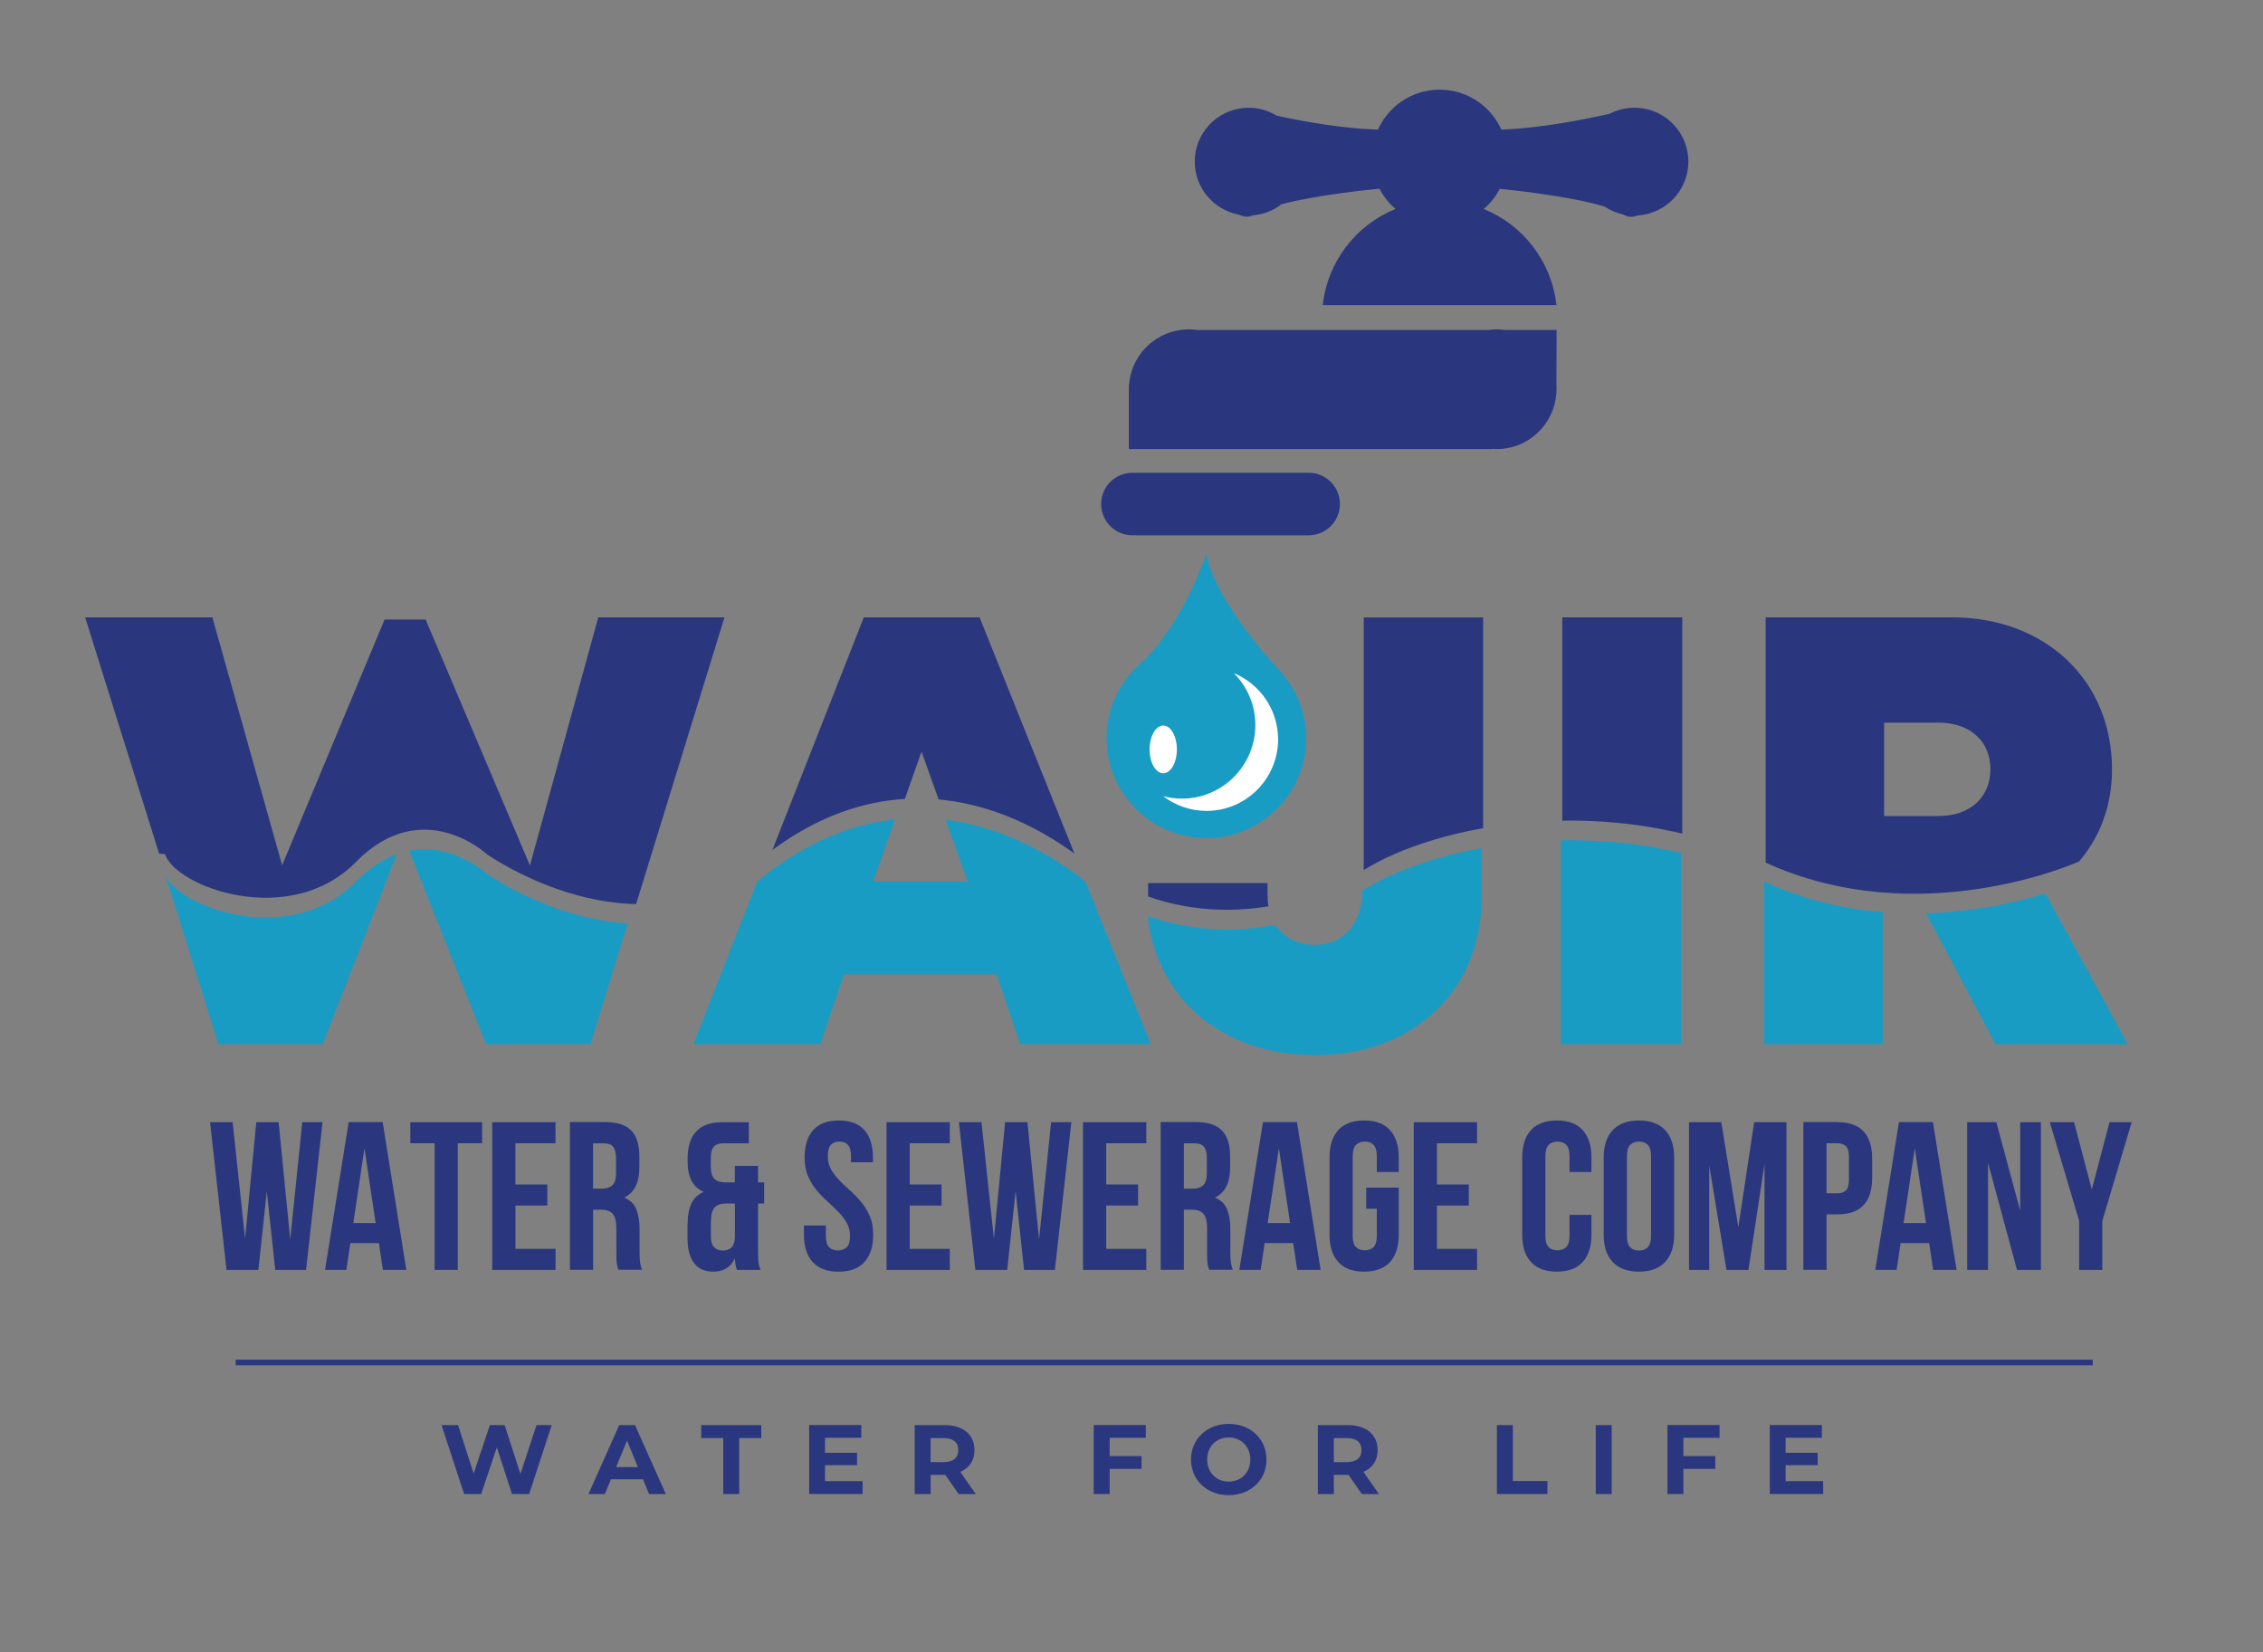 <?xml version="1.0" encoding="UTF-8"?> <!-- Generator: Adobe Illustrator 23.0.3, SVG Export Plug-In . SVG Version: 6.00 Build 0) --> <svg xmlns="http://www.w3.org/2000/svg" xmlns:xlink="http://www.w3.org/1999/xlink" version="1.1" id="Layer_1" x="0px" y="0px" viewBox="0 0 400 292" style="enable-background:new 0 0 400 292;" xml:space="preserve"><rect x="0" y="0" width="400" height="292" fill="#808080" stroke="none"/> <style type="text/css"> .st0{fill:#2A377E;} .st1{fill:#189CC4;} .st2{fill:#FFFFFF;} .st3{fill:none;stroke:#2A377E;stroke-miterlimit:10;} .st4{clip-path:url(#SVGID_2_);fill:#189CC4;} .st5{clip-path:url(#SVGID_4_);fill:#2A377E;} </style> <g> <g> <path class="st0" d="M275.11,68.25l0.03-9.93H266c-0.47-0.06-0.95-0.11-1.44-0.11s-0.97,0.05-1.44,0.11h-51.48 c-0.35-0.05-0.7-0.08-1.06-0.1c-0.15-0.01-0.31-0.01-0.46-0.01c-0.49,0-0.97,0.05-1.44,0.11h-0.04l-0.01,0.01 c-4.87,0.69-8.67,4.68-9.06,9.64l-0.04,0.04v11.37h64.2l0.04-0.04c0.26,0.02,0.51,0.04,0.77,0.04c5.6,0,10.17-4.35,10.55-9.86 l0.01-0.01v-0.11c0.01-0.2,0.03-0.41,0.03-0.61C275.14,68.61,275.12,68.43,275.11,68.25"></path> <path class="st0" d="M298.43,28.56c0-5.12-4.04-9.3-9.11-9.51c-0.14-0.01-0.28-0.01-0.42-0.01c-1.57,0-3.05,0.39-4.36,1.06 c-4.72,1.07-12.47,2.59-19.17,2.8c-1.81-4.01-5.75-6.84-10.38-7.04c-0.17-0.01-0.35-0.01-0.52-0.01c-4.86,0-9.04,2.9-10.91,7.06 c-6.08-0.16-13.07-1.42-17.89-2.46c-1.34-0.82-2.88-1.32-4.54-1.39c-0.14-0.01-0.28-0.01-0.42-0.01c-0.26,0-0.52,0.02-0.78,0.04 c-0.1-0.02-0.15-0.04-0.15-0.04c-0.02,0.02-0.04,0.03-0.06,0.05c-4.8,0.49-8.54,4.54-8.54,9.47c0,4.65,3.34,8.52,7.75,9.35 c0.85,0.43,1.73,0.51,2.52,0.14c1.91-0.15,3.66-0.86,5.09-1.97c6.26-1.63,15.56-2.58,17.29-2.74c0.71,1.37,1.68,2.58,2.84,3.58 c-6.95,2.82-12.03,9.27-12.86,17.01h41.3c-0.83-7.73-5.91-14.18-12.85-17c1.16-0.99,2.12-2.2,2.83-3.56 c2.42,0.24,12.65,1.32,18.57,3.15c0.97,0.64,2.06,1.11,3.24,1.37c0,0,0,0,0,0c0.78,0.51,1.66,0.53,2.53,0.19 C294.44,37.79,298.43,33.65,298.43,28.56"></path> <path class="st0" d="M231.31,83.56h-30.62v0.03c-0.17-0.02-0.35-0.03-0.53-0.03c-3.05,0-5.53,2.48-5.53,5.53 c0,3.05,2.48,5.53,5.53,5.53c0.18,0,0.35-0.01,0.53-0.03v0.03h30.62c3.05,0,5.53-2.48,5.53-5.53 C236.84,86.04,234.36,83.56,231.31,83.56"></path> </g> <g> <path class="st1" d="M226.43,118.82C226.43,118.82,226.43,118.81,226.43,118.82c0.01-0.01-11.47-11.91-13.2-20.91 c0,0-3.64,11.19-10.82,18.68c-0.83,0.64-1.59,1.36-2.29,2.13c-0.03,0.03-0.06,0.06-0.1,0.09l0.01,0.01 c-2.76,3.11-4.44,7.19-4.44,11.67c0,9.74,7.9,17.64,17.64,17.64c9.74,0,17.64-7.9,17.64-17.64 C230.87,126.01,229.18,121.93,226.43,118.82"></path> <path class="st2" d="M208.02,132.46c0,2.33-1.08,4.22-2.41,4.22c-1.33,0-2.41-1.89-2.41-4.22c0-2.33,1.08-4.22,2.41-4.22 C206.94,128.24,208.02,130.13,208.02,132.46"></path> <path class="st2" d="M218.09,118.98c2.35,2.35,3.8,5.59,3.8,9.18c0,7.18-5.82,13-13,13c-1.15,0-2.26-0.16-3.32-0.45 c2.13,1.63,4.79,2.62,7.68,2.62c6.99,0,12.66-5.67,12.66-12.66C225.9,125.4,222.68,120.89,218.09,118.98"></path> </g> <g> <path class="st0" d="M47.16,210.55l-1.49,13.92h-5.63l-2.91-26.12h3.99l2.2,20.59l1.98-20.59h3.95l2.05,20.74l2.13-20.74h3.58 l-2.91,26.12h-5.45L47.16,210.55z"></path> <path class="st0" d="M71.82,224.46h-4.14l-0.71-4.74h-5.04l-0.71,4.74h-3.77l4.18-26.12h6.01L71.82,224.46z M62.45,216.18h3.95 l-1.98-13.21L62.45,216.18z"></path> <path class="st0" d="M72.53,198.35h12.68v3.73h-4.29v22.38h-4.1v-22.38h-4.29V198.35z"></path> <path class="st0" d="M91.11,209.36h5.63v3.73h-5.63v7.65h7.09v3.73H87v-26.12h11.19v3.73h-7.09V209.36z"></path> <path class="st0" d="M109.31,224.46c-0.05-0.17-0.1-0.34-0.15-0.49c-0.05-0.15-0.09-0.33-0.13-0.56 c-0.04-0.22-0.06-0.51-0.07-0.86c-0.01-0.35-0.02-0.78-0.02-1.31v-4.1c0-1.22-0.21-2.08-0.63-2.57c-0.42-0.5-1.11-0.75-2.05-0.75 h-1.42v10.63h-4.1v-26.12h6.19c2.14,0,3.69,0.5,4.64,1.49c0.96,1,1.44,2.5,1.44,4.51v2.05c0,2.69-0.9,4.45-2.69,5.3 c1.04,0.42,1.76,1.11,2.15,2.07c0.39,0.96,0.58,2.12,0.58,3.49v4.03c0,0.65,0.02,1.21,0.07,1.7c0.05,0.49,0.17,0.98,0.37,1.47 H109.31z M104.83,202.08v8.02h1.6c0.77,0,1.37-0.2,1.81-0.6c0.44-0.4,0.65-1.12,0.65-2.16v-2.57c0-0.95-0.17-1.63-0.5-2.05 c-0.34-0.42-0.86-0.63-1.59-0.63H104.83z"></path> <path class="st0" d="M121.55,216.15c0-1.34,0.22-2.48,0.65-3.41c0.43-0.93,1.16-1.62,2.18-2.07c-1.89-0.8-2.84-2.59-2.84-5.37 v-0.49c0-2.11,0.5-3.72,1.51-4.81c1.01-1.09,2.54-1.64,4.61-1.64h4.7v3.73h-4.63c-0.65,0-1.16,0.19-1.53,0.56 c-0.37,0.37-0.56,1.03-0.56,1.98v1.6c0,1.04,0.22,1.77,0.65,2.16c0.44,0.4,1.04,0.6,1.81,0.6h1.79v-2.91h4.1v2.91h1.08v3.73h-1.08 v8.58c0,0.65,0.02,1.21,0.07,1.7c0.05,0.49,0.17,0.98,0.37,1.47h-4.18c-0.1-0.27-0.17-0.54-0.22-0.8 c-0.05-0.26-0.1-0.68-0.15-1.25c-0.72,1.57-1.99,2.35-3.81,2.35c-1.52,0-2.66-0.51-3.41-1.53c-0.76-1.02-1.14-2.5-1.14-4.44 V216.15z M125.65,218.46c0,0.95,0.19,1.61,0.58,2c0.39,0.39,0.9,0.58,1.55,0.58c0.62,0,1.12-0.17,1.49-0.52 c0.37-0.35,0.58-0.93,0.63-1.75v-6.04h-1.57c-0.95,0-1.63,0.25-2.05,0.75c-0.42,0.5-0.63,1.36-0.63,2.57V218.46z"></path> <path class="st0" d="M142.22,204.62c0-2.11,0.5-3.74,1.51-4.87c1.01-1.13,2.52-1.7,4.53-1.7s3.53,0.57,4.53,1.7 c1.01,1.13,1.51,2.75,1.51,4.87v0.82h-3.88v-1.08c0-0.95-0.18-1.61-0.54-2c-0.36-0.39-0.86-0.58-1.51-0.58 c-0.65,0-1.15,0.19-1.51,0.58c-0.36,0.39-0.54,1.05-0.54,2c0,0.89,0.2,1.68,0.6,2.37c0.4,0.68,0.9,1.33,1.49,1.94 c0.6,0.61,1.24,1.22,1.92,1.83c0.68,0.61,1.32,1.27,1.92,2c0.6,0.72,1.09,1.54,1.49,2.46c0.4,0.92,0.6,2,0.6,3.25 c0,2.11-0.52,3.74-1.55,4.87c-1.03,1.13-2.56,1.7-4.57,1.7s-3.54-0.57-4.57-1.7c-1.03-1.13-1.55-2.75-1.55-4.87v-1.6h3.88v1.87 c0,0.95,0.19,1.6,0.58,1.98c0.39,0.37,0.9,0.56,1.55,0.56c0.65,0,1.16-0.19,1.55-0.56c0.39-0.37,0.58-1.03,0.58-1.98 c0-0.9-0.2-1.68-0.6-2.37c-0.4-0.68-0.9-1.33-1.49-1.94c-0.6-0.61-1.24-1.22-1.92-1.83s-1.32-1.27-1.92-2 c-0.6-0.72-1.09-1.54-1.49-2.46C142.42,206.94,142.22,205.86,142.22,204.62z"></path> <path class="st0" d="M160.8,209.36h5.63v3.73h-5.63v7.65h7.09v3.73h-11.19v-26.12h11.19v3.73h-7.09V209.36z"></path> <path class="st0" d="M179.52,210.55l-1.49,13.92h-5.63l-2.91-26.12h3.99l2.2,20.59l1.98-20.59h3.95l2.05,20.74l2.13-20.74h3.58 l-2.91,26.12h-5.45L179.52,210.55z"></path> <path class="st0" d="M195.53,209.36h5.63v3.73h-5.63v7.65h7.09v3.73h-11.19v-26.12h11.19v3.73h-7.09V209.36z"></path> <path class="st0" d="M213.73,224.46c-0.05-0.17-0.1-0.34-0.15-0.49c-0.05-0.15-0.09-0.33-0.13-0.56 c-0.04-0.22-0.06-0.51-0.07-0.86c-0.01-0.35-0.02-0.78-0.02-1.31v-4.1c0-1.22-0.21-2.08-0.63-2.57c-0.42-0.5-1.11-0.75-2.05-0.75 h-1.42v10.63h-4.1v-26.12h6.19c2.14,0,3.69,0.5,4.64,1.49c0.96,1,1.44,2.5,1.44,4.51v2.05c0,2.69-0.9,4.45-2.69,5.3 c1.04,0.42,1.76,1.11,2.15,2.07c0.39,0.96,0.58,2.12,0.58,3.49v4.03c0,0.65,0.02,1.21,0.08,1.7c0.05,0.49,0.17,0.98,0.37,1.47 H213.73z M209.26,202.08v8.02h1.6c0.77,0,1.37-0.2,1.81-0.6c0.43-0.4,0.65-1.12,0.65-2.16v-2.57c0-0.95-0.17-1.63-0.5-2.05 s-0.86-0.63-1.59-0.63H209.26z"></path> <path class="st0" d="M233.43,224.46h-4.14l-0.71-4.74h-5.04l-0.71,4.74h-3.77l4.18-26.12h6.01L233.43,224.46z M224.07,216.18h3.96 l-1.98-13.21L224.07,216.18z"></path> <path class="st0" d="M241.49,209.92h5.75v8.28c0,2.11-0.52,3.74-1.55,4.87c-1.03,1.13-2.55,1.7-4.57,1.7s-3.54-0.57-4.57-1.7 c-1.03-1.13-1.55-2.75-1.55-4.87v-13.58c0-2.11,0.52-3.74,1.55-4.87c1.03-1.13,2.56-1.7,4.57-1.7s3.54,0.57,4.57,1.7 c1.03,1.13,1.55,2.75,1.55,4.87v2.54h-3.88v-2.8c0-0.95-0.19-1.61-0.58-2c-0.39-0.39-0.9-0.58-1.55-0.58s-1.16,0.19-1.55,0.58 c-0.39,0.39-0.58,1.05-0.58,2v14.1c0,0.95,0.19,1.6,0.58,1.98c0.38,0.37,0.9,0.56,1.55,0.56s1.16-0.19,1.55-0.56 c0.38-0.37,0.58-1.03,0.58-1.98v-4.81h-1.87V209.92z"></path> <path class="st0" d="M253.99,209.36h5.63v3.73h-5.63v7.65h7.09v3.73h-11.19v-26.12h11.19v3.73h-7.09V209.36z"></path> <path class="st0" d="M281.3,214.73v3.47c0,2.11-0.52,3.74-1.55,4.87c-1.03,1.13-2.55,1.7-4.57,1.7s-3.54-0.57-4.57-1.7 c-1.03-1.13-1.55-2.75-1.55-4.87v-13.58c0-2.11,0.52-3.74,1.55-4.87c1.03-1.13,2.56-1.7,4.57-1.7s3.54,0.57,4.57,1.7 c1.03,1.13,1.55,2.75,1.55,4.87v2.54h-3.88v-2.8c0-0.95-0.19-1.61-0.58-2c-0.39-0.39-0.9-0.58-1.55-0.58s-1.16,0.19-1.55,0.58 c-0.39,0.39-0.58,1.05-0.58,2v14.1c0,0.95,0.19,1.6,0.58,1.98c0.38,0.37,0.9,0.56,1.55,0.56s1.16-0.19,1.55-0.56 c0.38-0.37,0.58-1.03,0.58-1.98v-3.73H281.3z"></path> <path class="st0" d="M283.46,204.62c0-2.11,0.54-3.74,1.6-4.87c1.07-1.13,2.61-1.7,4.63-1.7s3.56,0.57,4.63,1.7 c1.07,1.13,1.6,2.75,1.6,4.87v13.58c0,2.11-0.54,3.74-1.6,4.87c-1.07,1.13-2.61,1.7-4.63,1.7s-3.56-0.57-4.63-1.7 c-1.07-1.13-1.6-2.75-1.6-4.87V204.62z M287.57,218.46c0,0.95,0.19,1.61,0.58,2c0.38,0.39,0.9,0.58,1.55,0.58s1.16-0.19,1.55-0.58 c0.38-0.38,0.58-1.05,0.58-2v-14.1c0-0.95-0.19-1.61-0.58-2c-0.39-0.39-0.9-0.58-1.55-0.58s-1.16,0.19-1.55,0.58 c-0.39,0.39-0.58,1.05-0.58,2V218.46z"></path> <path class="st0" d="M307.26,216.89l2.8-18.54h5.71v26.12h-3.88v-18.73l-2.84,18.73h-3.88L302.12,206v18.47h-3.58v-26.12h5.71 L307.26,216.89z"></path> <path class="st0" d="M324.8,198.35c2.06,0,3.6,0.55,4.61,1.64c1.01,1.1,1.51,2.7,1.51,4.81v3.39c0,2.11-0.5,3.72-1.51,4.81 c-1.01,1.09-2.54,1.64-4.61,1.64h-1.94v9.81h-4.1v-26.12H324.8z M322.86,202.08v8.84h1.94c0.65,0,1.14-0.17,1.49-0.52 c0.35-0.35,0.52-0.99,0.52-1.94v-3.92c0-0.95-0.17-1.59-0.52-1.94c-0.35-0.35-0.85-0.52-1.49-0.52H322.86z"></path> <path class="st0" d="M345.84,224.46h-4.14l-0.71-4.74h-5.04l-0.71,4.74h-3.77l4.18-26.12h6.01L345.84,224.46z M336.47,216.18h3.96 l-1.98-13.21L336.47,216.18z"></path> <path class="st0" d="M351.4,205.55v18.92h-3.69v-26.12h5.15l4.22,15.63v-15.63h3.66v26.12h-4.22L351.4,205.55z"></path> <path class="st0" d="M367.51,215.81l-5.19-17.46h4.29l3.13,11.9l3.13-11.9h3.92l-5.19,17.46v8.66h-4.1V215.81z"></path> </g> <g> <path class="st0" d="M97.52,251.89l-3.99,12.19H90.5l-2.68-8.25l-2.77,8.25h-3.01l-4-12.19h2.93l2.75,8.57l2.87-8.57h2.61 l2.79,8.64l2.84-8.64H97.52z"></path> <path class="st0" d="M113.65,261.47h-5.66l-1.08,2.61h-2.89l5.43-12.19h2.79l5.45,12.19h-2.96L113.65,261.47z M112.76,259.32 l-1.93-4.67l-1.93,4.67H112.76z"></path> <path class="st0" d="M127.84,254.19h-3.9v-2.3h10.62v2.3h-3.9v9.89h-2.82V254.19z"></path> <path class="st0" d="M152.47,261.81v2.26h-9.44v-12.19h9.21v2.26h-6.41v2.65h5.66v2.19h-5.66v2.82H152.47z"></path> <path class="st0" d="M169.44,264.08l-2.35-3.39h-0.14h-2.45v3.39h-2.82v-12.19h5.28c3.26,0,5.29,1.69,5.29,4.42 c0,1.83-0.92,3.17-2.51,3.85l2.73,3.92H169.44z M166.79,254.19h-2.3v4.25h2.3c1.72,0,2.59-0.8,2.59-2.12 C169.39,254.97,168.52,254.19,166.79,254.19z"></path> <path class="st0" d="M196.14,254.15v3.22h5.64v2.26h-5.64v4.44h-2.82v-12.19h9.21v2.26H196.14z"></path> <path class="st0" d="M210.52,257.98c0-3.62,2.82-6.3,6.67-6.3c3.83,0,6.67,2.66,6.67,6.3s-2.84,6.3-6.67,6.3 C213.34,264.29,210.52,261.6,210.52,257.98z M221,257.98c0-2.32-1.64-3.9-3.81-3.9c-2.18,0-3.81,1.58-3.81,3.9s1.64,3.9,3.81,3.9 C219.36,261.88,221,260.3,221,257.98z"></path> <path class="st0" d="M240.71,264.08l-2.35-3.39h-0.14h-2.46v3.39h-2.82v-12.19h5.28c3.26,0,5.29,1.69,5.29,4.42 c0,1.83-0.92,3.17-2.51,3.85l2.73,3.92H240.71z M238.06,254.19h-2.3v4.25h2.3c1.72,0,2.59-0.8,2.59-2.12 C240.65,254.97,239.78,254.19,238.06,254.19z"></path> <path class="st0" d="M264.59,251.89h2.82v9.89h6.11v2.3h-8.93V251.89z"></path> <path class="st0" d="M282.06,251.89h2.82v12.19h-2.82V251.89z"></path> <path class="st0" d="M297.55,254.15v3.22h5.64v2.26h-5.64v4.44h-2.82v-12.19h9.21v2.26H297.55z"></path> <path class="st0" d="M322.26,261.81v2.26h-9.44v-12.19h9.21v2.26h-6.41v2.65h5.66v2.19h-5.66v2.82H322.26z"></path> </g> <line class="st3" x1="41.66" y1="240.83" x2="369.91" y2="240.83"></line> <g> <defs> <path id="SVGID_1_" d="M133.84,155.83c-21.12,17.55-47.8-1.38-47.8-1.38s-11.37-10.58-23.12,1.38 c-11.75,11.96-31.96,4.36-33.75-1.38v41.87H388v-40.49h-20.7c0,0-28.12,12.66-55.46,0c-27.35-12.66-58.03-6.72-71.04,1.6 c-13.01,8.32-33.56,10.5-48.92-1.6c-8.37-6.59-18.58-11.21-29.55-11.21C153.15,144.62,143.45,147.84,133.84,155.83"></path> </defs> <clipPath id="SVGID_2_"> <use xlink:href="#SVGID_1_" style="overflow:visible;"></use> </clipPath> <path class="st4" d="M340.37,161.3h-7.59v23.26h-20.95v-76.03h32.95c16.39,0,28.27,11.01,28.27,26.91 c0,9.33-4.56,16.97-12.07,21.47l15.1,27.65h-23.38L340.37,161.3z M332.78,143.66h9.57c5.85,0,9.22-3.53,9.22-8.28 c0-4.75-3.37-8.23-9.22-8.23h-9.57V143.66z"></path> <rect x="275.89" y="108.54" class="st4" width="21.22" height="76.03"></rect> <path class="st4" d="M202.68,158.5v-2.99h21.1v1.93c0,5.82,3.43,9.57,8.63,9.57c4.95,0,8.38-3.68,8.38-9.57v-48.89h21.1v49.96 c0,16.48-11.86,27.99-29.48,27.99C214.92,186.49,202.68,175.02,202.68,158.5"></path> <path class="st4" d="M176.15,172.22h-26.95l-4.21,12.35h-22.44l29.86-76.03h20.47l30.52,76.03h-23.06L176.15,172.22z M162.64,132.27l-8.33,23.56h16.74L162.64,132.27z"></path> <polygon class="st4" points="127.8,108.54 104.36,184.57 85.92,184.57 71.34,147.87 57.03,184.57 38.6,184.57 14.79,108.54 37.29,108.54 49.62,152.36 67.73,108.92 74.98,108.92 93.41,152.39 105.5,108.54 "></polygon> </g> <g> <defs> <path id="SVGID_3_" d="M11,98.26v51.2l18.17,1.51c1.8,5.74,22,13.33,33.75,1.38c11.75-11.96,23.12-1.38,23.12-1.38 s26.68,18.93,47.8,1.38c21.12-17.55,42.66-12.1,58.03,0c15.37,12.1,35.92,9.92,48.92,1.6c13.01-8.32,43.69-14.26,71.04-1.6 c27.35,12.66,55.46,0,55.46,0H388l-0.79-54.09H11z"></path> </defs> <clipPath id="SVGID_4_"> <use xlink:href="#SVGID_3_" style="overflow:visible;"></use> </clipPath> <polygon class="st5" points="128.06,109.12 104.62,185.15 86.18,185.15 71.59,148.45 57.29,185.15 38.85,185.15 15.05,109.12 37.54,109.12 49.87,152.94 67.98,109.5 75.23,109.5 93.67,152.97 105.75,109.12 "></polygon> <path class="st5" d="M176.41,172.8h-26.95l-4.21,12.35h-22.44l29.87-76.03h20.47l30.52,76.03H180.6L176.41,172.8z M162.89,132.85 l-8.33,23.56h16.74L162.89,132.85z"></path> <path class="st5" d="M202.94,159.08v-2.99h21.1v1.93c0,5.82,3.43,9.57,8.63,9.57c4.95,0,8.38-3.68,8.38-9.57v-48.89h21.1v49.96 c0,16.48-11.86,27.99-29.48,27.99C215.18,187.07,202.94,175.6,202.94,159.08"></path> <rect x="276.14" y="109.12" class="st5" width="21.22" height="76.03"></rect> <path class="st5" d="M340.63,161.89h-7.59v23.26h-20.95v-76.03h32.95c16.39,0,28.27,11.01,28.27,26.91 c0,9.33-4.56,16.97-12.07,21.47l15.1,27.65h-23.38L340.63,161.89z M333.03,144.24h9.57c5.86,0,9.22-3.53,9.22-8.28 c0-4.75-3.37-8.23-9.22-8.23h-9.57V144.24z"></path> </g> </g> </svg> 